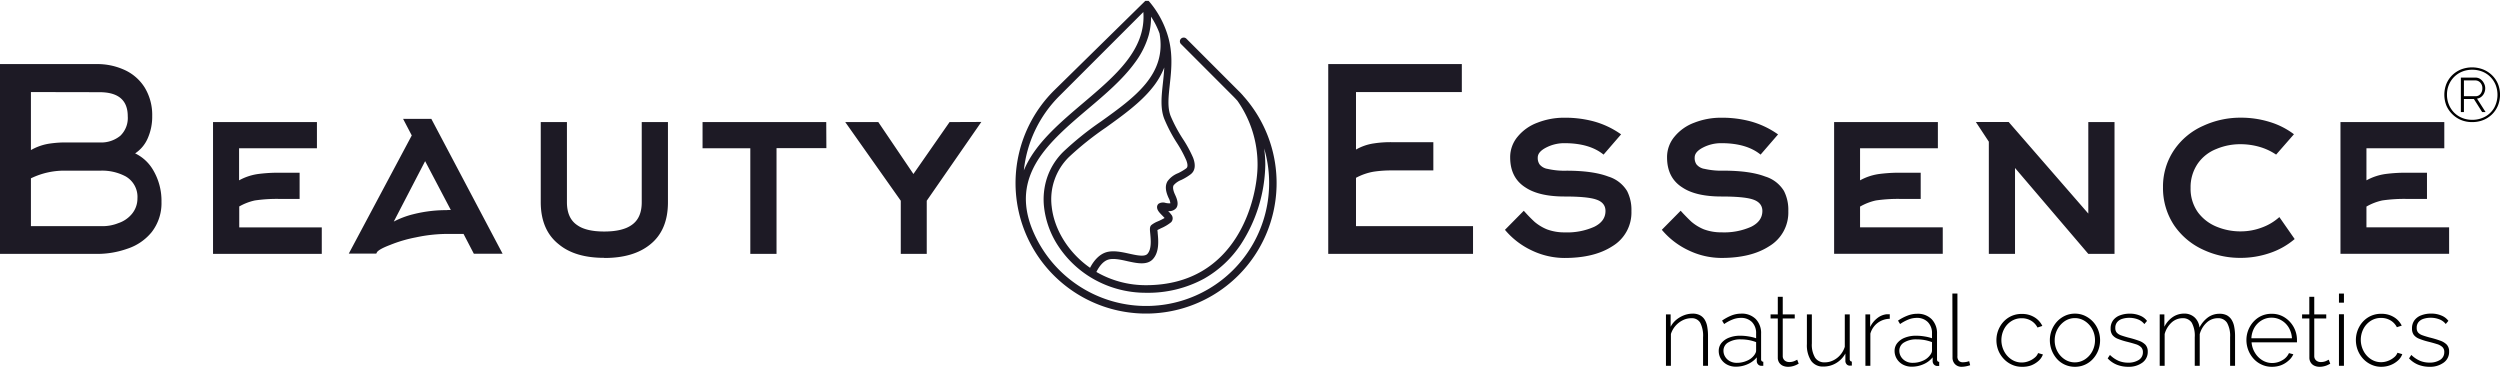<svg xmlns="http://www.w3.org/2000/svg" viewBox="0 0 727.6 106.75"><path d="M9,26.79V43.68a15.65,15.65,0,0,1,5.18-1.85,31.79,31.79,0,0,1,5.33-.37H29a8.8,8.8,0,0,0,6-1.93,7.17,7.17,0,0,0,2.18-5.7q0-7-8.22-7ZM9,51.9V65.82H29.81a12.27,12.27,0,0,0,4.66-.89,8.62,8.62,0,0,0,3.85-2.59A7,7,0,0,0,40,57.75a6.86,6.86,0,0,0-3.48-6.44A14.57,14.57,0,0,0,29,49.68H19.51A22.12,22.12,0,0,0,9,51.9Zm38,6.89a13.69,13.69,0,0,1-2.89,8.81A15.2,15.2,0,0,1,37,72.41a26,26,0,0,1-9,1.48H0V18.65H28a19,19,0,0,1,8.41,1.78,13.5,13.5,0,0,1,5.74,5.11,15.35,15.35,0,0,1,2.15,8.22A15.55,15.55,0,0,1,43,40.24a10.06,10.06,0,0,1-3.67,4.4,12.13,12.13,0,0,1,5.26,4.89A17.57,17.57,0,0,1,47,58.79Zm22.63,1.33v6.07H93.65v7.7H62V35.53H92.24v7.63H69.58v9.33a16,16,0,0,1,5.55-1.85,45.33,45.33,0,0,1,6.44-.37H87.2V57.9H81.57a44.22,44.22,0,0,0-7.4.44A16,16,0,0,0,69.58,60.12Zm60.58,1h1l-7.48-14.22L114.6,64.49a25.58,25.58,0,0,1,5.71-2.15A39.28,39.28,0,0,1,130.16,61.16Zm-10.37-21.7-2.52-4.82h8.22l20.74,39.25h-8.37l-3-5.77h-4.59a44.15,44.15,0,0,0-9.26,1,39.6,39.6,0,0,0-7.55,2.22c-2.08.79-3.33,1.48-3.78,2.07l-.22.44h-8Zm56.13,35.62h-.15q-8.43,0-13.18-3.93-5.25-4.14-5.26-12.29V35.53H165V58.86q0,4.66,3,6.67c1.73,1.23,4.34,1.85,7.85,1.85s6.15-.62,7.92-1.85c2-1.34,3-3.56,3-6.67V35.53h7.63V58.86q0,8.15-5.18,12.29Q184.37,75.08,175.92,75.08Zm64.54-31.92H226V73.89h-7.63V43.16H204.47V35.53h36Zm45.1-7.63L269.72,58.42V73.89h-7.56V58.42L246,35.53h9.62l10.22,15.11,10.52-15.11ZM394.65,51.75V65.82h34.06v8.07H386.57V18.65h38.88v8.14h-30.8V43.53a14.64,14.64,0,0,1,5.11-1.78,32,32,0,0,1,5.33-.37h12.07V49.6H405.09a34.61,34.61,0,0,0-5.33.37A17,17,0,0,0,394.65,51.75Zm77.16-12.66L466.7,45q-4.06-3.33-11.4-3.33A11.44,11.44,0,0,0,450,42.94c-1.63.84-2.45,1.8-2.45,2.89a3.27,3.27,0,0,0,.52,2,3.74,3.74,0,0,0,2.37,1.33,22,22,0,0,0,5.48.52c5.14,0,9.18.57,12.15,1.7a9.68,9.68,0,0,1,5.48,4.22,12.07,12.07,0,0,1,1.26,5.85,11.43,11.43,0,0,1-5.56,10.22q-5.25,3.4-13.85,3.41a22.21,22.21,0,0,1-9.59-2.19,22.72,22.72,0,0,1-7.81-6l5.48-5.55.67.74c1,1.09,1.87,1.93,2.51,2.52a13.53,13.53,0,0,0,3.56,2.15,14.32,14.32,0,0,0,5.18.88A19.22,19.22,0,0,0,464,66c2.18-1.08,3.26-2.61,3.26-4.59q0-2.52-2.89-3.4-2.58-.82-9-.82-7.39,0-11.33-2.59-4.52-2.82-4.52-8.81a9.26,9.26,0,0,1,2.23-6.08,13.51,13.51,0,0,1,5.7-4,21.29,21.29,0,0,1,7.92-1.45,32.19,32.19,0,0,1,8.22,1,25.22,25.22,0,0,1,8.22,3.85Zm45.7,0L512.4,45q-4.08-3.33-11.41-3.33a11.47,11.47,0,0,0-5.33,1.26c-1.63.84-2.44,1.8-2.44,2.89a3.28,3.28,0,0,0,.51,2,3.74,3.74,0,0,0,2.37,1.33,22.06,22.06,0,0,0,5.48.52q7.71,0,12.15,1.7a9.65,9.65,0,0,1,5.48,4.22,12.07,12.07,0,0,1,1.26,5.85,11.41,11.41,0,0,1-5.56,10.22q-5.25,3.4-13.84,3.41a22.15,22.15,0,0,1-9.59-2.19,22.76,22.76,0,0,1-7.82-6l5.48-5.55.67.74q1.56,1.64,2.52,2.52a13.48,13.48,0,0,0,3.55,2.15,14.34,14.34,0,0,0,5.19.88A19.28,19.28,0,0,0,509.66,66q3.25-1.62,3.26-4.59c0-1.68-1-2.81-2.89-3.4q-2.59-.82-9-.82-7.41,0-11.33-2.59-4.53-2.82-4.52-8.81a9.25,9.25,0,0,1,2.22-6.08,13.51,13.51,0,0,1,5.7-4,21.31,21.31,0,0,1,7.93-1.45,32.19,32.19,0,0,1,8.22,1,25.42,25.42,0,0,1,8.22,3.85Zm23.84,21v6.07h24.07v7.7H533.8V35.53H564v7.63H541.35v9.33a16,16,0,0,1,5.56-1.85,45.23,45.23,0,0,1,6.44-.37H559V57.9h-5.63a44.36,44.36,0,0,0-7.41.44,16.15,16.15,0,0,0-4.59,1.78Zm33.7-24.59h9.55l23.18,26.66V35.53h7.63V73.89h-7.63l-21.33-25v25h-7.62V41.24Zm88.35,27.7,4.44,6.37a21.78,21.78,0,0,1-7.22,4.07,26.16,26.16,0,0,1-8.55,1.41,25.26,25.26,0,0,1-11-2.44,20.51,20.51,0,0,1-8.29-7,19.56,19.56,0,0,1-3.26-11.1,18.94,18.94,0,0,1,3.33-11,20,20,0,0,1,8.37-6.89,25.74,25.74,0,0,1,11-2.37,28.08,28.08,0,0,1,8.3,1.23,22.46,22.46,0,0,1,7.11,3.59L662.44,45a16.87,16.87,0,0,0-4.85-2.26,20,20,0,0,0-5.45-.77,17.9,17.9,0,0,0-7.11,1.4,11.85,11.85,0,0,0-5.33,4.15,12.12,12.12,0,0,0-2.15,7.18,11.78,11.78,0,0,0,2.15,7.11A12.71,12.71,0,0,0,645.18,66a18,18,0,0,0,7,1.34,17.35,17.35,0,0,0,6-1.08,15.52,15.52,0,0,0,5.19-3.07Zm25.33-3.11v6.07h24.06v7.7H681.17V35.53h30.22v7.63H688.73v9.33a16,16,0,0,1,5.55-1.85,45.33,45.33,0,0,1,6.44-.37h5.63V57.9h-5.63a44.22,44.22,0,0,0-7.4.44,16,16,0,0,0-4.59,1.78Z" style="fill:#1d1a25"/><path d="M361.82,27.87h0c-.44-.49-.9-1-1.38-1.45L345.29,11.26a1.12,1.12,0,0,0-1.57,0,1.1,1.1,0,0,0,0,1.56L358.88,28c.43.43.85.88,1.25,1.32A32.2,32.2,0,0,1,366,48c0,9.74-5.84,35-32.47,35a28.6,28.6,0,0,1-14.44-3.85c.69-1.38,1.85-3.11,3.49-3.6,1.44-.43,3.51,0,5.51.46,2.84.62,5.76,1.26,7.46-.61,1.92-2.11,1.58-5.53,1.38-7.58,0-.28-.06-.61-.08-.86.28-.15.7-.35,1-.51a12.34,12.34,0,0,0,3-1.78,1.65,1.65,0,0,0,0-2.25,7.36,7.36,0,0,0-.88-1,2.61,2.61,0,0,0,2.34-.84c.84-1.1.24-2.71-.28-3.83-.94-2-.56-2.65-.43-2.86a5.61,5.61,0,0,1,2.19-1.51,15.94,15.94,0,0,0,2.74-1.65c1.29-1,1.53-2.63.72-4.8a35.88,35.88,0,0,0-3-5.52,42.86,42.86,0,0,1-3.54-6.63c-1-2.56-.63-5.64-.25-9.2.5-4.58,1.06-9.77-1-15.47h0A27.31,27.31,0,0,0,334.41.38l-.14-.13h0l0,0h0l0,0h0l0,0,0,0,0,0-.05,0h0l0,0h-.58l-.05,0h-.05l-.05,0h-.05l0,0-.05,0-.05,0,0,0,0,0,0,0-.08.07L306.7,26.41a38,38,0,0,0-8.64,40.42v0h0a38,38,0,0,0,62.35,13.32l0,0a38,38,0,0,0,1.38-52.29ZM342.49,41.54a35.6,35.6,0,0,1,2.78,5.14c.66,1.76.16,2.15,0,2.3a15.1,15.1,0,0,1-2.37,1.41,6.91,6.91,0,0,0-3.09,2.34c-.76,1.27-.65,2.84.33,4.94a4.07,4.07,0,0,1,.48,1.51,6.06,6.06,0,0,1-1.34-.11,2.47,2.47,0,0,0-2.08.22,1.28,1.28,0,0,0-.45,1c0,.9.74,1.65,1.53,2.45.19.19.46.47.66.7-.54.33-1.4.76-2,1a7.64,7.64,0,0,0-1.86,1.07c-.51.52-.44,1.22-.31,2.51.16,1.68.44,4.49-.82,5.87-.83.92-3.13.42-5.34-.07s-4.64-1-6.63-.41c-1.83.55-3.49,2.14-4.73,4.53-6.17-4.3-10.41-11-11.16-17.78a17.24,17.24,0,0,1,5-14.44,89.23,89.23,0,0,1,10.78-8.61c4.91-3.53,10-7.18,13.48-11.53a22.41,22.41,0,0,0,3.5-5.94c-.08,1.61-.25,3.17-.41,4.66-.4,3.69-.77,7.17.38,10.22A44.23,44.23,0,0,0,342.49,41.54ZM308.26,28l24.5-24.5c.81,11-8.13,18.52-17.55,26.51-5.67,4.81-11.53,9.78-15.16,15.59a27.32,27.32,0,0,0-2.07,4A35.86,35.86,0,0,1,308.26,28ZM358.9,78.57l0,0a35.8,35.8,0,0,1-58.74-12.51h0c-2.61-7-2-13.17,1.8-19.32,3.45-5.52,9.17-10.38,14.71-15.07,5-4.22,10.13-8.59,13.66-13.47a25,25,0,0,0,4-8A20,20,0,0,0,335,4.85a23.33,23.33,0,0,1,2.47,4.88c2.14,11.87-7.14,18.54-17,25.6a90.87,90.87,0,0,0-11,8.84,19.16,19.16,0,0,0-4.76,7.65,20.13,20.13,0,0,0-.83,8.61A25.85,25.85,0,0,0,308,71.61a30,30,0,0,0,9.1,8.91,30.78,30.78,0,0,0,16.45,4.69,34.1,34.1,0,0,0,16.93-4.13,31.53,31.53,0,0,0,10.68-10A43.72,43.72,0,0,0,368.25,48a35,35,0,0,0-.33-4.81A35.79,35.79,0,0,1,358.9,78.57Z" style="fill:#1d1a25"/><path d="M497.1,106.46h-1.44V98.14a8.24,8.24,0,0,0-.82-4.2,2.81,2.81,0,0,0-2.6-1.33,5.64,5.64,0,0,0-2.5.6,6.8,6.8,0,0,0-2.13,1.65,6.53,6.53,0,0,0-1.31,2.36v9.24h-1.44V91.51h1.36V95.1a6.61,6.61,0,0,1,1.61-2,8.2,8.2,0,0,1,2.25-1.33,7,7,0,0,1,2.56-.49,4.42,4.42,0,0,1,2.09.45A3.65,3.65,0,0,1,496.11,93a5.69,5.69,0,0,1,.76,2.07,14.85,14.85,0,0,1,.23,2.81Z"/><path d="M500.22,102.16a3.57,3.57,0,0,1,.8-2.34,5.31,5.31,0,0,1,2.22-1.55,8.61,8.61,0,0,1,3.25-.56,14.19,14.19,0,0,1,2.39.2,12.45,12.45,0,0,1,2.22.54v-1.4a4.56,4.56,0,0,0-1.19-3.3,4.4,4.4,0,0,0-3.3-1.23,6.43,6.43,0,0,0-2.33.46,11.82,11.82,0,0,0-2.48,1.33l-.61-1A13.61,13.61,0,0,1,504,91.79a7.74,7.74,0,0,1,2.72-.51A5.7,5.7,0,0,1,511,92.86a5.85,5.85,0,0,1,1.55,4.3v7.4a.77.77,0,0,0,.16.52.71.71,0,0,0,.48.2v1.18l-.43,0h-.29a1.3,1.3,0,0,1-.85-.46,1.4,1.4,0,0,1-.33-.83V104a6.94,6.94,0,0,1-2.67,2,8.32,8.32,0,0,1-3.41.72,5.39,5.39,0,0,1-2.55-.6,4.6,4.6,0,0,1-1.79-1.65A4.38,4.38,0,0,1,500.22,102.16Zm10.31,1.23a3.5,3.5,0,0,0,.43-.72,1.57,1.57,0,0,0,.14-.63V99.57a12.75,12.75,0,0,0-2.16-.6,13.38,13.38,0,0,0-2.3-.2,6.76,6.76,0,0,0-3.65.89,2.73,2.73,0,0,0-1.39,2.41,3.28,3.28,0,0,0,.49,1.75,3.52,3.52,0,0,0,1.36,1.29,4.11,4.11,0,0,0,2,.49,7.23,7.23,0,0,0,3-.62A4.92,4.92,0,0,0,510.53,103.39Z"/><path d="M523.49,105.86a5.85,5.85,0,0,0-.58.29,5.57,5.57,0,0,1-1.09.41,5.18,5.18,0,0,1-1.47.19,3.6,3.6,0,0,1-1.46-.3,2.54,2.54,0,0,1-1.08-.92,2.59,2.59,0,0,1-.4-1.47V92.69h-2.1V91.51h2.1V86.39h1.44v5.12h3.49v1.18h-3.49v11a1.63,1.63,0,0,0,.61,1.26,2,2,0,0,0,1.26.42,3.74,3.74,0,0,0,1.56-.3q.66-.31.78-.39Z"/><path d="M525.88,100.14V91.51h1.44v8.43a7.36,7.36,0,0,0,.94,4.15,3.2,3.2,0,0,0,2.83,1.37,5.49,5.49,0,0,0,2.44-.57,6.38,6.38,0,0,0,2.06-1.58,6.71,6.71,0,0,0,1.32-2.37V91.51h1.44v13a.72.72,0,0,0,.16.52.65.65,0,0,0,.45.2v1.18l-.45,0a1,1,0,0,1-.27,0,1.18,1.18,0,0,1-.81-.41,1.44,1.44,0,0,1-.35-.88l0-2.24a7.34,7.34,0,0,1-2.7,2.8,7.09,7.09,0,0,1-3.7,1,4.12,4.12,0,0,1-3.57-1.67A8.35,8.35,0,0,1,525.88,100.14Z"/><path d="M550,92.78a6,6,0,0,0-3.53,1.2,5.9,5.9,0,0,0-2.12,3.12v9.36h-1.44V91.51h1.38v3.66a7.26,7.26,0,0,1,2.08-2.58,5.25,5.25,0,0,1,2.73-1.13l.52,0H550Z"/><path d="M551.4,102.16a3.58,3.58,0,0,1,.81-2.34,5.21,5.21,0,0,1,2.21-1.55,8.7,8.7,0,0,1,3.26-.56,14.27,14.27,0,0,1,2.39.2,12.45,12.45,0,0,1,2.22.54v-1.4a4.52,4.52,0,0,0-1.2-3.3,4.36,4.36,0,0,0-3.29-1.23,6.52,6.52,0,0,0-2.34.46A12.33,12.33,0,0,0,553,94.31l-.6-1a13.37,13.37,0,0,1,2.84-1.48,7.74,7.74,0,0,1,2.72-.51,5.66,5.66,0,0,1,4.23,1.58,5.85,5.85,0,0,1,1.56,4.3v7.4a.72.72,0,0,0,.16.52.66.66,0,0,0,.47.2v1.18l-.43,0h-.29a1.32,1.32,0,0,1-.85-.46,1.47,1.47,0,0,1-.33-.83V104a6.91,6.91,0,0,1-2.66,2,8.4,8.4,0,0,1-3.42.72,5.39,5.39,0,0,1-2.55-.6,4.57,4.57,0,0,1-1.78-1.65A4.39,4.39,0,0,1,551.4,102.16Zm10.31,1.23a3.58,3.58,0,0,0,.44-.72,1.76,1.76,0,0,0,.14-.63V99.57a12.75,12.75,0,0,0-2.16-.6,13.5,13.5,0,0,0-2.31-.2,6.72,6.72,0,0,0-3.64.89,2.74,2.74,0,0,0-1.4,2.41,3.37,3.37,0,0,0,.49,1.75,3.62,3.62,0,0,0,1.37,1.29,4.07,4.07,0,0,0,2,.49,7.16,7.16,0,0,0,3-.62A4.92,4.92,0,0,0,561.71,103.39Z"/><path d="M568.22,85.44h1.47V103.6a1.87,1.87,0,0,0,.43,1.43,1.59,1.59,0,0,0,1.13.4,5.34,5.34,0,0,0,1-.09,5.61,5.61,0,0,0,.86-.23l.29,1.18a9,9,0,0,1-1.21.32,6.9,6.9,0,0,1-1.24.14A2.62,2.62,0,0,1,569,106a2.68,2.68,0,0,1-.74-2Z"/><path d="M588.44,106.75a6.82,6.82,0,0,1-2.91-.62,7.35,7.35,0,0,1-2.36-1.69A7.81,7.81,0,0,1,581.6,102a8.13,8.13,0,0,1-.56-3,7.93,7.93,0,0,1,1-3.88,7.29,7.29,0,0,1,2.62-2.75,7.06,7.06,0,0,1,3.8-1,6.76,6.76,0,0,1,3.6.94,5.88,5.88,0,0,1,2.34,2.55l-1.41.46a4.92,4.92,0,0,0-1.89-2,5.29,5.29,0,0,0-2.69-.7,5.49,5.49,0,0,0-3,.83,6.06,6.06,0,0,0-2.12,2.28,7,7,0,0,0,0,6.52,6.3,6.3,0,0,0,2.14,2.37,5.32,5.32,0,0,0,3,.88,5.47,5.47,0,0,0,2-.39,5.72,5.72,0,0,0,1.73-1,3,3,0,0,0,1-1.35l1.41.4a4.51,4.51,0,0,1-1.3,1.89,7,7,0,0,1-2.14,1.3A7.41,7.41,0,0,1,588.44,106.75Z"/><path d="M603.91,106.75a7,7,0,0,1-2.92-.6,6.82,6.82,0,0,1-2.32-1.68,8.2,8.2,0,0,1-1.53-8.41,8,8,0,0,1,1.54-2.47A7.42,7.42,0,0,1,601,91.9a6.82,6.82,0,0,1,2.89-.62,6.74,6.74,0,0,1,2.88.62,7.78,7.78,0,0,1,2.34,1.69,7.64,7.64,0,0,1,1.55,2.47,8.27,8.27,0,0,1,0,5.93,7.84,7.84,0,0,1-1.54,2.48,7,7,0,0,1-5.23,2.28ZM598,99.09a6.58,6.58,0,0,0,.8,3.2,6.32,6.32,0,0,0,2.11,2.3,5.39,5.39,0,0,0,5.89,0,6.3,6.3,0,0,0,2.14-2.35,6.83,6.83,0,0,0,.79-3.23,6.75,6.75,0,0,0-.79-3.21,6.43,6.43,0,0,0-2.14-2.34,5.32,5.32,0,0,0-5.86,0A6.69,6.69,0,0,0,598,99.09Z"/><path d="M619.41,106.75a8.94,8.94,0,0,1-3.31-.6,7.34,7.34,0,0,1-2.68-1.85l.66-1a8.47,8.47,0,0,0,2.51,1.72,7.11,7.11,0,0,0,2.76.53,5.57,5.57,0,0,0,3.13-.8,2.56,2.56,0,0,0,1.19-2.24,2,2,0,0,0-.56-1.5,4,4,0,0,0-1.61-.86c-.7-.22-1.55-.46-2.55-.71a19.24,19.24,0,0,1-2.58-.83,3.67,3.67,0,0,1-1.57-1.12,3,3,0,0,1-.52-1.86,3.88,3.88,0,0,1,.74-2.43,4.35,4.35,0,0,1,2-1.43,7.73,7.73,0,0,1,2.78-.48,7.47,7.47,0,0,1,3.07.58,4.71,4.71,0,0,1,2,1.53l-.78.92a4.25,4.25,0,0,0-1.87-1.37,6.9,6.9,0,0,0-2.53-.45,6.59,6.59,0,0,0-2,.29,3.09,3.09,0,0,0-1.48.93,2.53,2.53,0,0,0-.57,1.74,2,2,0,0,0,.42,1.35,3.09,3.09,0,0,0,1.25.79c.56.2,1.25.41,2.08.64a29.24,29.24,0,0,1,3,.89,5,5,0,0,1,2,1.19,2.87,2.87,0,0,1,.69,2,3.81,3.81,0,0,1-1.55,3.21A6.63,6.63,0,0,1,619.41,106.75Z"/><path d="M650.49,106.46h-1.44V98.14a7.77,7.77,0,0,0-.88-4.18,3,3,0,0,0-2.69-1.35,4.7,4.7,0,0,0-3.27,1.3,7,7,0,0,0-2,3.34v9.21h-1.45V98.14a7.89,7.89,0,0,0-.86-4.2,3,3,0,0,0-2.68-1.33A4.76,4.76,0,0,0,632,93.88a7,7,0,0,0-2,3.34v9.24h-1.44V91.51h1.36V95.1a7.4,7.4,0,0,1,2.44-2.83,5.86,5.86,0,0,1,3.29-1,4.34,4.34,0,0,1,3.07,1.11,4.64,4.64,0,0,1,1.42,2.94,8.35,8.35,0,0,1,2.54-3,5.71,5.71,0,0,1,3.34-1,4.45,4.45,0,0,1,2.09.45A3.77,3.77,0,0,1,649.44,93a5.76,5.76,0,0,1,.8,2.08,13.8,13.8,0,0,1,.25,2.78Z"/><path d="M661.21,106.75a6.86,6.86,0,0,1-2.94-.62,7.1,7.1,0,0,1-2.35-1.69,8.08,8.08,0,0,1-2.12-5.5,7.86,7.86,0,0,1,1-3.84,7.57,7.57,0,0,1,2.62-2.77,6.93,6.93,0,0,1,3.75-1,6.76,6.76,0,0,1,3.77,1.07,7.75,7.75,0,0,1,3.57,6.6v.34a1.17,1.17,0,0,1,0,.29H655.3a6.71,6.71,0,0,0,1,3.07,6.35,6.35,0,0,0,2.15,2.16,5.41,5.41,0,0,0,2.86.79,5.71,5.71,0,0,0,2.94-.81,4.45,4.45,0,0,0,1.93-2.07l1.27.34A5.13,5.13,0,0,1,666,105a6.89,6.89,0,0,1-2.19,1.32A7.47,7.47,0,0,1,661.21,106.75Zm-6-8.3h11.84a6.82,6.82,0,0,0-.92-3.09A5.9,5.9,0,0,0,664,93.24a5.54,5.54,0,0,0-2.89-.78,5.46,5.46,0,0,0-2.88.78,6,6,0,0,0-2.11,2.12A6.94,6.94,0,0,0,655.24,98.45Z"/><path d="M678.2,105.86a5.85,5.85,0,0,0-.58.29,5.33,5.33,0,0,1-1.09.41,5.18,5.18,0,0,1-1.47.19,3.52,3.52,0,0,1-1.45-.3,2.43,2.43,0,0,1-1.08-.92,2.59,2.59,0,0,1-.41-1.47V92.69H670V91.51h2.1V86.39h1.44v5.12h3.49v1.18h-3.49v11a1.63,1.63,0,0,0,.61,1.26,2,2,0,0,0,1.27.42,3.73,3.73,0,0,0,1.55-.3q.66-.31.78-.39Z"/><path d="M680.73,88.09V85.44h1.45v2.65Zm0,18.37v-15h1.45v15Z"/><path d="M693.06,106.75a6.85,6.85,0,0,1-2.91-.62,7.35,7.35,0,0,1-2.36-1.69,8,8,0,0,1-1.57-2.48,8.13,8.13,0,0,1-.56-3,7.93,7.93,0,0,1,1-3.88,7.29,7.29,0,0,1,2.62-2.75,7.06,7.06,0,0,1,3.8-1,6.76,6.76,0,0,1,3.6.94A5.88,5.88,0,0,1,699,94.77l-1.41.46a4.92,4.92,0,0,0-1.89-2,5.29,5.29,0,0,0-2.69-.7,5.49,5.49,0,0,0-3,.83,6.06,6.06,0,0,0-2.12,2.28,7,7,0,0,0,0,6.52,6.3,6.3,0,0,0,2.14,2.37,5.34,5.34,0,0,0,3,.88,5.56,5.56,0,0,0,2-.39,5.79,5.79,0,0,0,1.72-1,3,3,0,0,0,1-1.35l1.41.4a4.51,4.51,0,0,1-1.3,1.89,7,7,0,0,1-2.14,1.3A7.41,7.41,0,0,1,693.06,106.75Z"/><path d="M707.12,106.75a8.94,8.94,0,0,1-3.31-.6,7.34,7.34,0,0,1-2.68-1.85l.66-1A8.47,8.47,0,0,0,704.3,105a7.11,7.11,0,0,0,2.76.53,5.57,5.57,0,0,0,3.13-.8,2.56,2.56,0,0,0,1.19-2.24,1.93,1.93,0,0,0-.56-1.5,4,4,0,0,0-1.61-.86c-.7-.22-1.55-.46-2.55-.71a19.24,19.24,0,0,1-2.58-.83,3.67,3.67,0,0,1-1.57-1.12,3.06,3.06,0,0,1-.52-1.86,3.88,3.88,0,0,1,.74-2.43,4.35,4.35,0,0,1,2-1.43,7.76,7.76,0,0,1,2.78-.48,7.44,7.44,0,0,1,3.07.58,4.65,4.65,0,0,1,2,1.53l-.77.92a4.28,4.28,0,0,0-1.88-1.37,6.86,6.86,0,0,0-2.53-.45,6.64,6.64,0,0,0-2,.29,3.14,3.14,0,0,0-1.48.93,2.53,2.53,0,0,0-.56,1.74,2,2,0,0,0,.41,1.35,3.07,3.07,0,0,0,1.26.79c.55.2,1.24.41,2.07.64a29.24,29.24,0,0,1,3,.89,5,5,0,0,1,2,1.19,2.87,2.87,0,0,1,.69,2,3.79,3.79,0,0,1-1.55,3.21A6.63,6.63,0,0,1,707.12,106.75Z"/><path d="M719.51,35.53a8.34,8.34,0,0,1-3.21-.59,7.86,7.86,0,0,1-2.55-1.68A7.75,7.75,0,0,1,712,30.73a8.65,8.65,0,0,1,0-6.33,7.75,7.75,0,0,1,1.71-2.53,8,8,0,0,1,2.55-1.66,8.89,8.89,0,0,1,6.42,0,8,8,0,0,1,2.57,1.66A7.72,7.72,0,0,1,727,24.4a8.52,8.52,0,0,1,0,6.33,7.72,7.72,0,0,1-1.7,2.53,7.84,7.84,0,0,1-2.57,1.68A8.41,8.41,0,0,1,719.51,35.53Zm0-.66a7.64,7.64,0,0,0,3.74-.91,6.82,6.82,0,0,0,2.65-2.57,7.92,7.92,0,0,0,.42-6.7,7.08,7.08,0,0,0-1.54-2.32,6.84,6.84,0,0,0-2.33-1.53,7.84,7.84,0,0,0-2.94-.54,7.69,7.69,0,0,0-2.91.54,7,7,0,0,0-3.88,3.85,7.29,7.29,0,0,0-.55,2.86,7.51,7.51,0,0,0,.55,2.89,7.19,7.19,0,0,0,1.53,2.34,7.06,7.06,0,0,0,2.34,1.54A7.59,7.59,0,0,0,719.51,34.87Zm-3.3-12.29h4.2a2.59,2.59,0,0,1,1.51.46,3.26,3.26,0,0,1,1,1.18,3.06,3.06,0,0,1,.38,1.49,3.22,3.22,0,0,1-.3,1.37,2.93,2.93,0,0,1-.84,1.09,2.38,2.38,0,0,1-1.25.53l2.5,3.92h-1L720,28.81H717.1v3.81h-.89ZM720.43,28a1.79,1.79,0,0,0,1.52-.69,2.56,2.56,0,0,0,.52-1.62,2.32,2.32,0,0,0-.6-1.64,2,2,0,0,0-1.52-.65H717.1V28Z"/></svg>